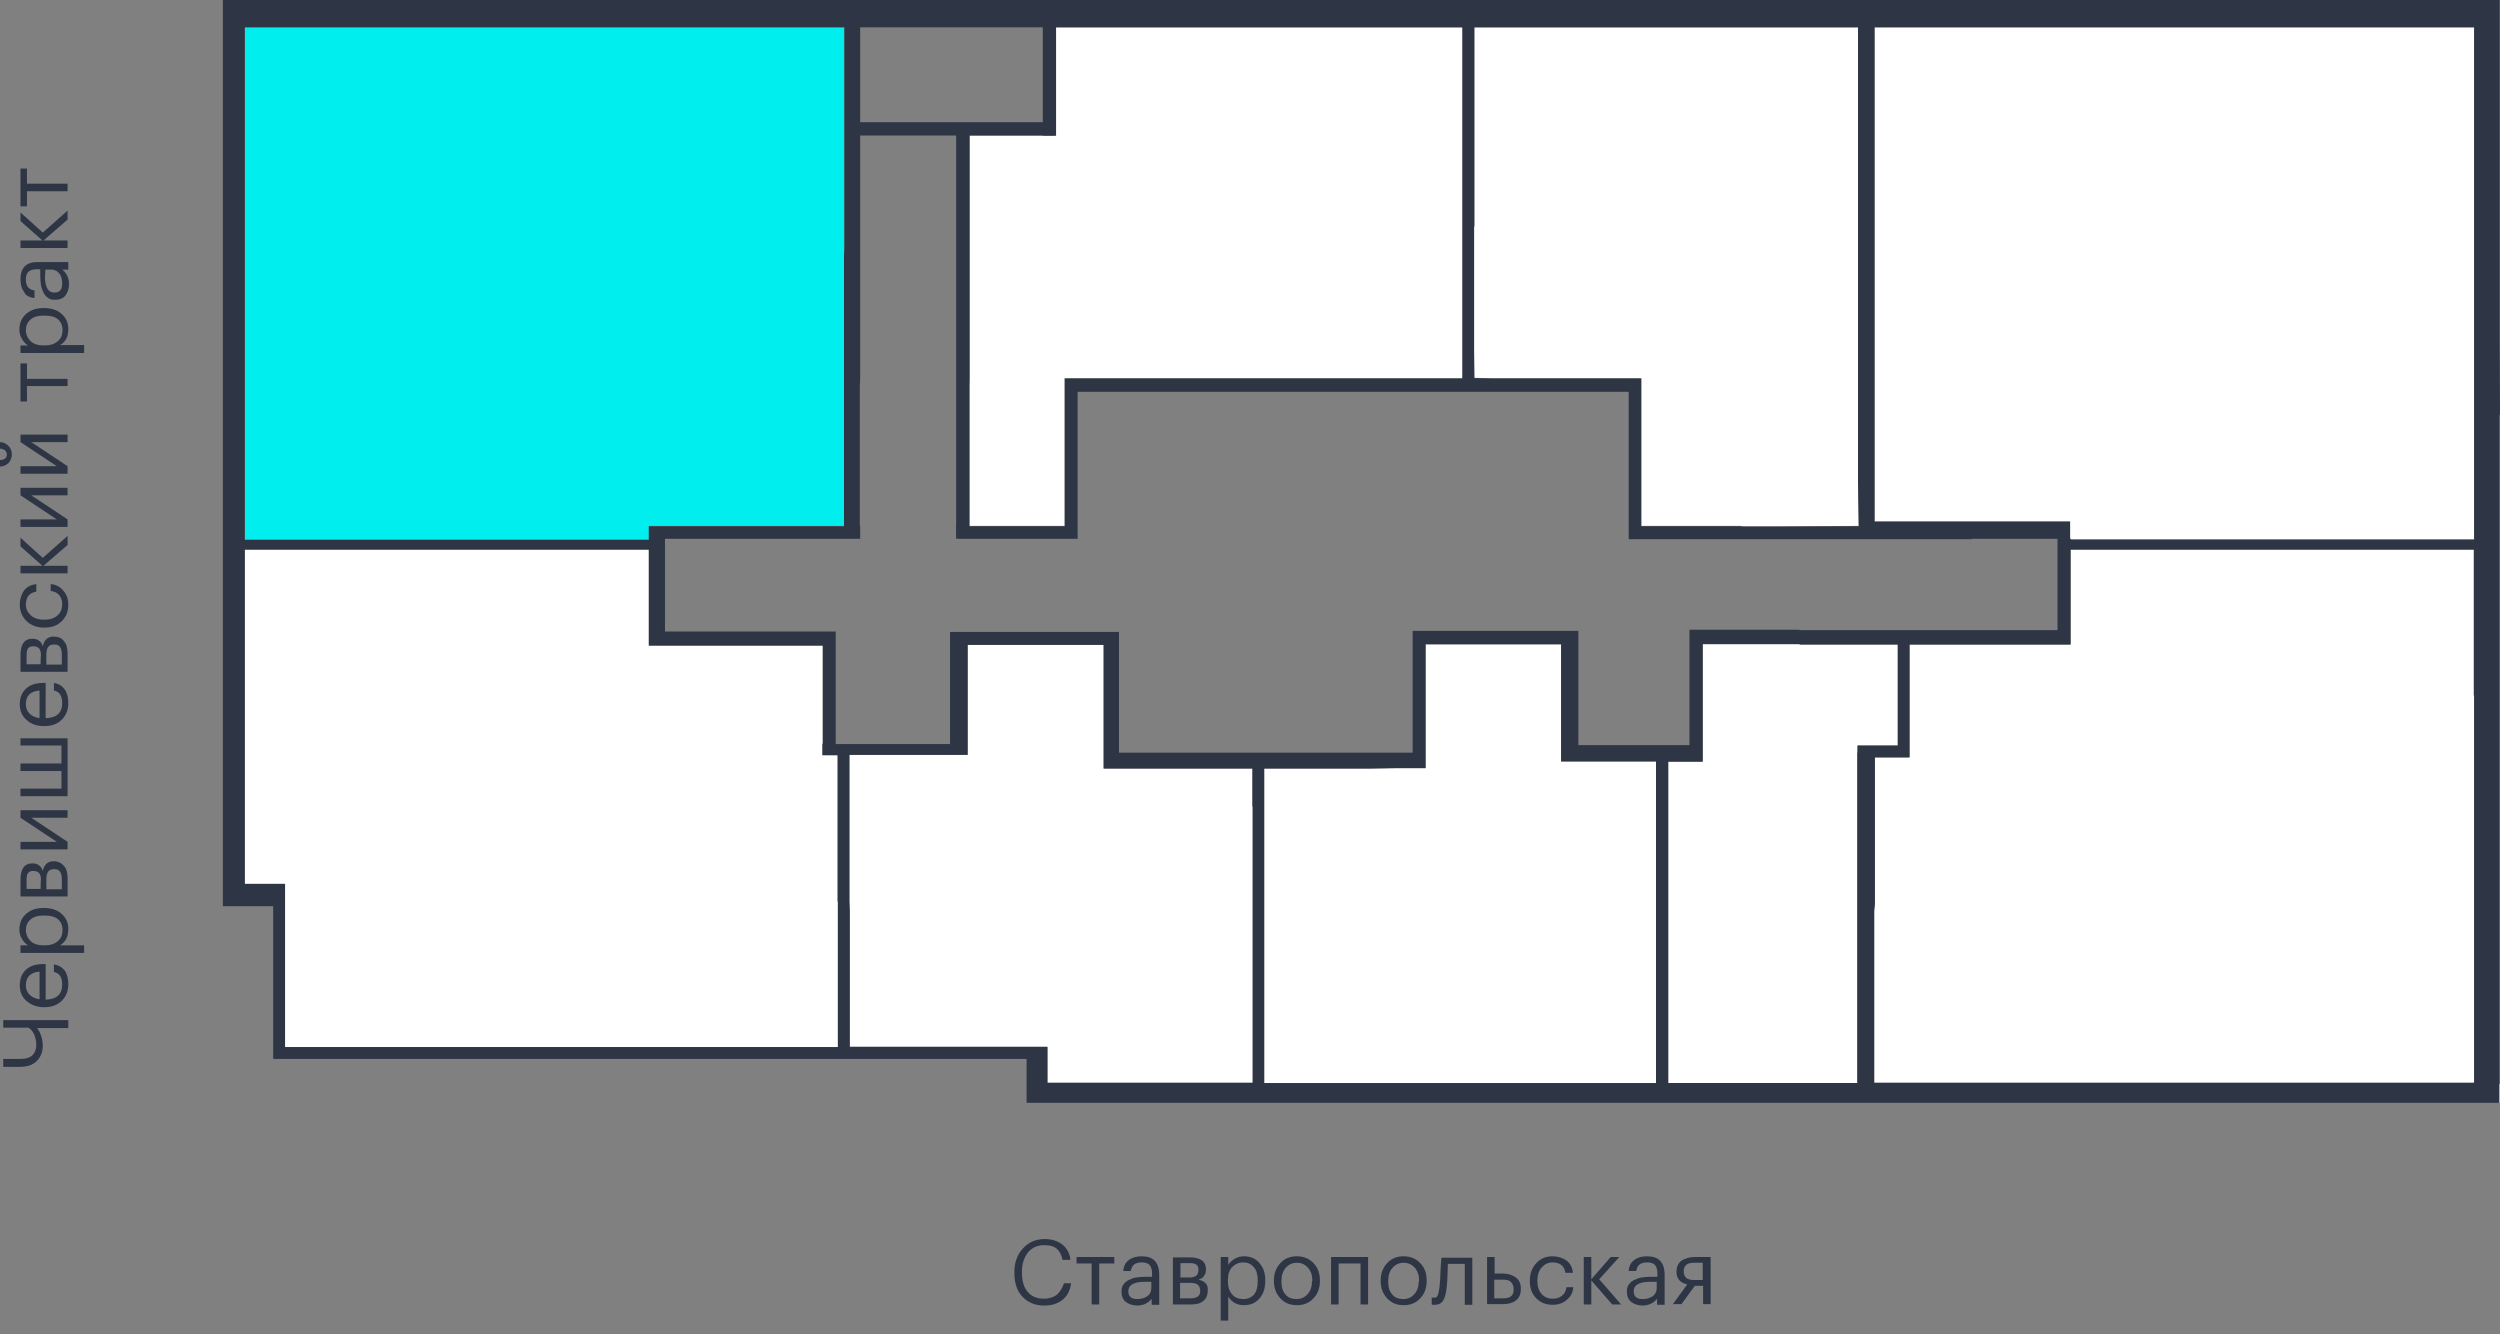 <?xml version="1.0" encoding="utf-8"?><!--Generator: Adobe Illustrator 26.1.0, SVG Export Plug-In . SVG Version: 6.00 Build 0)--><svg version="1.1" id="Слой_1" xmlns:xodm="http://www.corel.com/coreldraw/odm/2003" xmlns="http://www.w3.org/2000/svg" xmlns:xlink="http://www.w3.org/1999/xlink" x="0px" y="0px" viewBox="0 0 695.5 371.2" style="enable-background:new 0 0 695.5 371.2;" xml:space="preserve"><rect x="0" y="0" width="695.5" height="371.2" fill="#808080" stroke="none"/><style type="text/css">.st0{fill-rule:evenodd;clip-rule:evenodd;fill:#2E3545;}
	.st1{fill-rule:evenodd;clip-rule:evenodd;fill:#FFFFFF;}
	.st2{fill-rule:evenodd;clip-rule:evenodd;fill:#00EEEE;}
	.st3{fill:#FFFFFF;}
	.st4{fill:#2E3545;}</style><g><path class="st0" d="M0.9,285.9h7c0.4,0.2,0.8,0.6,1.1,1c0.7,1,1.1,2.3,1.1,3.8c0,1.3-0.4,2.2-1.1,2.9c-0.8,0.7-1.9,1-3.3,1H0.9
		v2.2h4.5c2.1,0,3.7-0.5,4.8-1.6c1.1-1.1,1.7-2.5,1.7-4.3c0-1.3-0.3-2.5-0.8-3.6c-0.2-0.5-0.5-0.9-0.8-1.3h8.7v-2.2H0.9V285.9z"/><path class="st0" d="M15,268.3v2.1c1.5,0.3,2.3,1.4,2.3,3.5c0,2.7-1.5,4.1-4.6,4.2v-9.9H12c-2.2,0-3.8,0.6-4.9,1.7
		c-1.1,1.1-1.6,2.5-1.6,4.2c0,1.8,0.6,3.3,1.9,4.4c1.3,1.1,2.9,1.7,4.8,1.7h0.2c2,0,3.6-0.6,4.8-1.8c1.2-1.2,1.8-2.7,1.8-4.6
		c0-1.5-0.3-2.8-1-3.8C17.3,269.1,16.3,268.5,15,268.3z M11,278c-1.2-0.2-2.1-0.6-2.8-1.3c-0.7-0.7-1-1.6-1-2.6
		c0-2.3,1.3-3.6,3.8-3.8C11,270.3,11,278,11,278z"/><path class="st0" d="M19,258.5c0-1.8-0.6-3.2-1.9-4.3c-1.2-1.1-2.9-1.6-4.9-1.6h-0.2c-2,0-3.6,0.6-4.8,1.7
		c-1.2,1.1-1.8,2.5-1.8,4.3c0,0.9,0.2,1.8,0.7,2.6c0.5,0.8,1,1.4,1.7,1.8H5.7v2.1h17.7v-2.1h-6.7C18.3,262,19,260.5,19,258.5z
		 M12.4,263h-0.2c-1.6,0-2.9-0.4-3.7-1.2c-0.8-0.8-1.3-1.8-1.3-3.1c0-1.2,0.4-2.1,1.3-2.9c0.9-0.8,2.1-1.1,3.7-1.1h0.2
		c1.6,0,2.8,0.3,3.7,1c0.8,0.7,1.3,1.7,1.3,3c0,1.3-0.4,2.4-1.3,3.1C15.2,262.6,14,263,12.4,263z"/><path class="st0" d="M14.9,239.6c-1.6,0-2.6,0.9-3,2.7c-0.2-0.7-0.5-1.2-1.1-1.6c-0.5-0.4-1.1-0.5-1.7-0.5H9
		c-2.2,0-3.3,1.5-3.3,4.6v4.6h13.1v-5.1c0-1.5-0.3-2.6-1-3.4S16.2,239.6,14.9,239.6L14.9,239.6z M11.3,247.3H7.4v-2.5
		c0-0.9,0.1-1.5,0.4-1.9c0.3-0.4,0.7-0.6,1.4-0.6h0.1c0.7,0,1.2,0.2,1.6,0.6c0.3,0.4,0.5,1,0.5,1.9
		C11.3,244.8,11.3,247.3,11.3,247.3z M15.1,241.8c0.7,0,1.3,0.2,1.6,0.7c0.3,0.4,0.5,1.1,0.5,2v2.9h-4.3v-2.9c0-0.9,0.2-1.6,0.5-2
		C13.7,242,14.3,241.8,15.1,241.8L15.1,241.8z"/><polygon class="st0" points="18.8,225.4 5.7,225.4 5.7,227.5 15.8,234.2 5.7,234.2 5.7,236.3 18.8,236.3 18.8,234.2 8.7,227.5 
		18.8,227.5 	"/><polygon class="st0" points="18.8,205.4 5.7,205.4 5.7,207.4 17.1,207.4 17.1,212.4 5.7,212.4 5.7,214.5 17.1,214.5 17.1,219.4 
		5.7,219.4 5.7,221.5 18.8,221.5 	"/><path class="st0" d="M12.2,202h0.2c2,0,3.6-0.6,4.8-1.8c1.2-1.2,1.8-2.7,1.8-4.6c0-1.5-0.3-2.8-1-3.8c-0.7-1-1.7-1.6-3-1.8v2.1
		c1.5,0.3,2.3,1.4,2.3,3.5c0,2.7-1.5,4.1-4.6,4.2V190H12c-2.2,0-3.8,0.6-4.9,1.7c-1.1,1.1-1.6,2.5-1.6,4.2c0,1.8,0.6,3.3,1.9,4.4
		C8.6,201.4,10.2,202,12.2,202z M11,192.1v7.7c-1.2-0.2-2.1-0.6-2.8-1.3c-0.7-0.7-1-1.6-1-2.6C7.2,193.5,8.5,192.3,11,192.1z"/><path class="st0" d="M14.9,177.1c-1.6,0-2.6,0.9-3,2.7c-0.2-0.7-0.5-1.2-1.1-1.6c-0.5-0.4-1.1-0.5-1.7-0.5H9
		c-2.2,0-3.3,1.5-3.3,4.6v4.6h13.1v-5.1c0-1.5-0.3-2.6-1-3.4C17.2,177.5,16.2,177.1,14.9,177.1L14.9,177.1z M11.3,184.8H7.4v-2.5
		c0-0.9,0.1-1.5,0.4-1.9c0.3-0.4,0.7-0.6,1.4-0.6h0.1c0.7,0,1.2,0.2,1.6,0.6c0.3,0.4,0.5,1,0.5,1.9
		C11.3,182.3,11.3,184.8,11.3,184.8z M15.1,179.3c0.7,0,1.3,0.2,1.6,0.7c0.3,0.4,0.5,1.1,0.5,2v2.9h-4.3V182c0-0.9,0.2-1.6,0.5-2
		C13.7,179.5,14.3,179.3,15.1,179.3L15.1,179.3z"/><path class="st0" d="M7.4,172.8c1.3,1.2,2.9,1.8,4.8,1.8h0.2c2,0,3.6-0.6,4.8-1.8c1.2-1.2,1.8-2.7,1.8-4.6c0-1.6-0.5-2.9-1.4-3.9
		c-0.9-1.1-2.1-1.7-3.5-1.8v1.9c1,0.1,1.8,0.5,2.4,1.2c0.6,0.7,0.8,1.6,0.8,2.5c0,1.3-0.4,2.3-1.3,3.1c-0.9,0.8-2.1,1.2-3.6,1.2
		h-0.2c-1.5,0-2.7-0.4-3.6-1.2c-0.9-0.8-1.4-1.8-1.4-3c0-2.1,1-3.3,2.9-3.6v-2.1c-1.6,0.2-2.7,0.8-3.5,1.9c-0.7,1.1-1.1,2.3-1.1,3.8
		C5.5,170,6.1,171.5,7.4,172.8z"/><polygon class="st0" points="5.7,159.5 18.8,159.5 18.8,157.4 12.1,157.4 18.8,151.6 18.8,149.1 11.9,155.2 5.7,149.6 5.7,152 
		11.8,157.4 5.7,157.4 	"/><polygon class="st0" points="5.7,146.6 18.8,146.6 18.8,144.5 8.7,137.8 18.8,137.8 18.8,135.7 5.7,135.7 5.7,137.8 15.8,144.5 
		5.7,144.5 	"/><path class="st0" d="M3.3,126.4c0-0.9-0.3-1.7-0.9-2.3C1.7,123.4,1,123,0,123v1.8c1.2,0.1,1.9,0.7,1.9,1.7c0,0.9-0.6,1.4-1.9,1.5
		v1.8c1,0,1.7-0.4,2.4-1C3,128,3.3,127.3,3.3,126.4z"/><polygon class="st0" points="5.7,131.8 18.8,131.8 18.8,129.7 8.7,123 18.8,123 18.8,120.9 5.7,120.9 5.7,123 15.8,129.7 
		5.7,129.7 	"/><polygon class="st0" points="5.7,101.1 5.7,111.7 7.5,111.7 7.5,107.4 18.8,107.4 18.8,105.4 7.5,105.4 7.5,101.1 	"/><path class="st0" d="M19,91.6c0-1.8-0.6-3.2-1.9-4.3c-1.2-1.1-2.9-1.6-4.9-1.6h-0.2c-2,0-3.6,0.6-4.8,1.7c-1.2,1.1-1.8,2.5-1.8,4.3
		c0,0.9,0.2,1.8,0.7,2.6c0.5,0.8,1,1.4,1.7,1.8H5.7v2.1h17.7V96h-6.7C18.3,95.1,19,93.6,19,91.6z M12.4,96.1h-0.2
		c-1.6,0-2.9-0.4-3.7-1.2c-0.8-0.8-1.3-1.8-1.3-3.1c0-1.2,0.4-2.1,1.3-2.9c0.9-0.8,2.1-1.1,3.7-1.1h0.2c1.6,0,2.8,0.3,3.7,1
		c0.8,0.7,1.3,1.7,1.3,3c0,1.3-0.4,2.4-1.3,3.1C15.2,95.7,14,96.1,12.4,96.1z"/><path class="st0" d="M9.6,82.9v-2.1c-1.6-0.2-2.4-1.2-2.4-3c0-1,0.2-1.7,0.7-2.2c0.5-0.4,1.2-0.7,2.3-0.7h1v1.9
		c0,0.9,0.1,1.7,0.2,2.5c0.1,0.8,0.4,1.4,0.7,2.1c0.3,0.6,0.7,1.1,1.3,1.5c0.5,0.4,1.2,0.5,1.9,0.5c1.3,0,2.3-0.4,2.9-1.2
		c0.6-0.8,1-1.9,1-3.1c0-1.7-0.6-3.1-1.9-4.1h1.7v-2.1h-8.6c-3.1,0-4.7,1.6-4.7,4.8c0,1.4,0.3,2.6,1,3.5C7.1,82.2,8.2,82.8,9.6,82.9
		z M12.6,75h1.6c1,0,1.8,0.4,2.3,1.1c0.6,0.7,0.8,1.7,0.8,2.8c0,1.7-0.7,2.5-2.2,2.5c-1.7,0-2.6-1.5-2.6-4.6
		C12.6,76.8,12.6,75,12.6,75z"/><polygon class="st0" points="18.8,66.9 12.1,66.9 18.8,61.1 18.8,58.6 11.9,64.7 5.7,59.1 5.7,61.5 11.8,66.9 5.7,66.9 5.7,69 
		18.8,69 	"/><polygon class="st0" points="7.5,53.2 18.8,53.2 18.8,51.1 7.5,51.1 7.5,46.9 5.7,46.9 5.7,57.4 7.5,57.4 	"/><path class="st0" d="M294,360.2c-0.9,0.7-2.2,1.1-3.6,1.1c-1.9,0-3.4-0.6-4.5-1.9c-1.1-1.3-1.6-3.1-1.6-5.4v-0.2
		c0-2.2,0.6-4,1.7-5.4c1.1-1.3,2.6-2,4.5-2c1.5,0,2.7,0.3,3.5,1c0.8,0.7,1.3,1.7,1.6,3.1h2.2c-0.2-1.9-1-3.3-2.3-4.3
		c-1.3-1-3-1.5-4.9-1.5c-2.4,0-4.5,0.9-6,2.6c-1.6,1.7-2.4,3.9-2.4,6.6v0.2c0,2.8,0.7,5,2.2,6.6s3.5,2.5,6.1,2.5
		c2.1,0,3.7-0.5,5.1-1.6c1.3-1,2.1-2.6,2.4-4.6h-2C295.5,358.4,294.9,359.4,294,360.2z"/><polygon class="st0" points="299.5,351.5 303.7,351.5 303.7,362.9 305.8,362.9 305.8,351.5 310,351.5 310,349.7 299.5,349.7 	"/><path class="st0" d="M317.6,349.5c-1.4,0-2.6,0.3-3.5,1c-1,0.7-1.5,1.7-1.6,3.1h2.1c0.2-1.6,1.2-2.4,3-2.4c1,0,1.7,0.2,2.2,0.7
		c0.4,0.5,0.7,1.2,0.7,2.3v1h-1.9c-0.9,0-1.7,0.1-2.5,0.2c-0.8,0.1-1.4,0.4-2.1,0.7c-0.6,0.3-1.1,0.7-1.5,1.3
		c-0.4,0.5-0.5,1.2-0.5,1.9c0,1.3,0.4,2.3,1.2,2.9c0.8,0.6,1.9,1,3.1,1c1.7,0,3.1-0.6,4.1-1.9v1.7h2.1v-8.6
		C322.4,351.1,320.8,349.5,317.6,349.5z M320.3,358.3c0,1-0.4,1.8-1.1,2.3s-1.7,0.8-2.8,0.8c-1.7,0-2.5-0.7-2.5-2.2
		c0-1.7,1.5-2.6,4.6-2.6h1.8V358.3z"/><path class="st0" d="M333.4,356c0.7-0.2,1.2-0.5,1.6-1.1s0.5-1.1,0.5-1.7v-0.1c0-2.2-1.5-3.3-4.6-3.3h-4.6v13.1h5.1
		c1.5,0,2.6-0.3,3.4-1c0.8-0.7,1.2-1.6,1.2-2.9v-0.1C336.1,357.3,335.2,356.4,333.4,356z M328.4,351.4h2.5c0.9,0,1.5,0.1,1.9,0.4
		c0.4,0.3,0.6,0.7,0.6,1.4v0.1c0,0.7-0.2,1.2-0.6,1.6c-0.4,0.3-1,0.5-1.9,0.5h-2.5V351.4z M333.9,359.1c0,0.7-0.2,1.3-0.7,1.6
		c-0.4,0.3-1.1,0.5-2,0.5h-2.9v-4.3h2.9c0.9,0,1.6,0.2,2,0.5S333.9,358.3,333.9,359.1L333.9,359.1z"/><path class="st0" d="M346.1,349.5c-0.9,0-1.8,0.2-2.6,0.7c-0.8,0.5-1.4,1-1.8,1.7v-2.2h-2.1v17.7h2.1v-6.7c1,1.6,2.4,2.4,4.4,2.4
		c1.8,0,3.2-0.6,4.3-1.9c1.1-1.2,1.6-2.9,1.6-4.9v-0.2c0-2-0.6-3.6-1.7-4.8C349.3,350.1,347.8,349.5,346.1,349.5z M349.9,356.4
		c0,1.6-0.3,2.8-1,3.7c-0.7,0.8-1.7,1.3-3,1.3c-1.3,0-2.4-0.4-3.1-1.3c-0.8-0.8-1.2-2.1-1.2-3.7v-0.2c0-1.6,0.4-2.9,1.2-3.7
		c0.8-0.8,1.8-1.3,3.1-1.3c1.2,0,2.1,0.4,2.9,1.3c0.8,0.9,1.1,2.1,1.1,3.7V356.4z"/><path class="st0" d="M360.8,349.5c-1.9,0-3.4,0.6-4.6,1.9c-1.2,1.3-1.8,2.9-1.8,4.8v0.2c0,1.9,0.6,3.5,1.8,4.8
		c1.2,1.3,2.7,1.9,4.6,1.9c1.9,0,3.4-0.6,4.6-1.9c1.2-1.2,1.8-2.9,1.8-4.8v-0.2c0-2-0.6-3.6-1.8-4.8
		C364.2,350.1,362.6,349.5,360.8,349.5z M365,356.4c0,1.5-0.4,2.7-1.2,3.6c-0.8,0.9-1.8,1.4-3.1,1.4c-1.3,0-2.4-0.4-3.1-1.3
		c-0.8-0.9-1.1-2.1-1.1-3.6v-0.2c0-1.5,0.4-2.7,1.2-3.6c0.8-0.9,1.8-1.4,3.1-1.4c1.3,0,2.3,0.5,3.1,1.4c0.8,0.9,1.2,2.1,1.2,3.6
		V356.4z"/><polygon class="st0" points="370.3,362.9 372.4,362.9 372.4,351.5 378.5,351.5 378.5,362.9 380.6,362.9 380.6,349.7 370.3,349.7 	
		"/><path class="st0" d="M390.5,349.5c-1.9,0-3.4,0.6-4.6,1.9c-1.2,1.3-1.8,2.9-1.8,4.8v0.2c0,1.9,0.6,3.5,1.8,4.8
		c1.2,1.3,2.7,1.9,4.6,1.9c1.9,0,3.4-0.6,4.6-1.9c1.2-1.2,1.8-2.9,1.8-4.8v-0.2c0-2-0.6-3.6-1.8-4.8
		C393.9,350.1,392.3,349.5,390.5,349.5z M394.7,356.4c0,1.5-0.4,2.7-1.2,3.6c-0.8,0.9-1.8,1.4-3.1,1.4c-1.3,0-2.4-0.4-3.1-1.3
		c-0.8-0.9-1.1-2.1-1.1-3.6v-0.2c0-1.5,0.4-2.7,1.2-3.6c0.8-0.9,1.8-1.4,3.1-1.4c1.3,0,2.3,0.5,3.1,1.4c0.8,0.9,1.2,2.1,1.2,3.6
		V356.4z"/><path class="st0" d="M400.8,352.6c-0.1,2.8-0.2,4.5-0.3,5.1c-0.1,0.6-0.1,1-0.2,1.3c0,0.3-0.1,0.6-0.2,1c-0.1,0.4-0.3,0.6-0.4,0.8
		c-0.2,0.2-0.4,0.2-0.7,0.2c-0.2,0-0.4,0-0.5,0l-0.2-0.1v2l0.2,0.1c0.2,0,0.5,0,0.7,0c1,0,1.8-0.4,2.3-1.2c0.5-0.8,0.8-2.1,1-3.9
		c0.1-0.6,0.2-2.7,0.3-6.3h4.7v11.4h2.1v-13.1h-8.6L400.8,352.6z"/><path class="st0" d="M421.7,355.4c-0.9-0.7-2.1-1.1-3.6-1.1h-2.3v-4.6h-2.1v13.1h4.4c1.5,0,2.7-0.3,3.6-1c0.9-0.7,1.4-1.7,1.4-3.2
		v-0.1C423.1,357.2,422.7,356.1,421.7,355.4z M421.1,358.7c0,0.8-0.2,1.5-0.7,1.9c-0.4,0.4-1.2,0.6-2.2,0.6h-2.5V356h2.5
		c1,0,1.7,0.2,2.1,0.6C420.8,357.1,421.1,357.7,421.1,358.7L421.1,358.7z"/><path class="st0" d="M434.5,360.5c-0.7,0.6-1.6,0.8-2.5,0.8c-1.3,0-2.3-0.4-3.1-1.3c-0.8-0.9-1.2-2.1-1.2-3.6v-0.2
		c0-1.5,0.4-2.7,1.2-3.6c0.8-0.9,1.8-1.4,3-1.4c2.1,0,3.3,1,3.6,2.9h2.1c-0.2-1.6-0.8-2.7-1.9-3.5c-1.1-0.7-2.3-1.1-3.8-1.1
		c-1.8,0-3.3,0.6-4.5,1.9c-1.2,1.3-1.8,2.9-1.8,4.8v0.2c0,2,0.6,3.6,1.8,4.8c1.2,1.2,2.7,1.8,4.6,1.8c1.6,0,2.9-0.5,3.9-1.4
		c1.1-0.9,1.7-2.1,1.8-3.5h-1.9C435.6,359.2,435.2,360,434.5,360.5z"/><polygon class="st0" points="450.5,349.7 448.1,349.7 442.7,355.9 442.7,349.7 440.6,349.7 440.6,362.9 442.7,362.9 442.7,356.2 
		448.5,362.9 451,362.9 444.9,355.9 	"/><path class="st0" d="M458.2,349.5c-1.4,0-2.6,0.3-3.5,1c-1,0.7-1.5,1.7-1.6,3.1h2.1c0.2-1.6,1.2-2.4,3-2.4c1,0,1.7,0.2,2.2,0.7
		c0.4,0.5,0.7,1.2,0.7,2.3v1h-1.9c-0.9,0-1.7,0.1-2.5,0.2c-0.8,0.1-1.4,0.4-2.1,0.7c-0.6,0.3-1.1,0.7-1.5,1.3
		c-0.4,0.5-0.5,1.2-0.5,1.9c0,1.3,0.4,2.3,1.2,2.9c0.8,0.6,1.9,1,3.1,1c1.7,0,3.1-0.6,4.1-1.9v1.7h2.1v-8.6
		C463,351.1,461.4,349.5,458.2,349.5z M460.9,358.3c0,1-0.4,1.8-1.1,2.3s-1.7,0.8-2.8,0.8c-1.7,0-2.5-0.7-2.5-2.2
		c0-1.7,1.5-2.6,4.6-2.6h1.8V358.3z"/><path class="st0" d="M467.8,350.7c-0.9,0.7-1.4,1.7-1.4,3v0.1c0,1.9,1,3.1,3,3.5l-4,5.5h2.4l3.7-5.1h2.3v5.1h2.1v-13.1h-4.4
		C470,349.7,468.8,350.1,467.8,350.7z M473.8,356.1h-2.5c-1,0-1.7-0.2-2.2-0.6c-0.4-0.4-0.7-1-0.7-1.7v-0.1c0-1.6,0.9-2.4,2.8-2.4
		h2.5V356.1z"/></g><g><g><polygon class="st1" points="688.3,213.5 688.3,207.7 688.3,204 688.3,193.5 688.3,152.9 576.1,152.9 576.1,179.3 572.4,179.3 
			558.8,179.3 558.8,179.3 531.3,179.3 531.3,207.4 531.3,209 531.3,210.7 530,210.7 527.9,210.7 521.6,210.7 521.6,215.6 
			521.6,251.4 521.4,253.4 521.4,301.3 688.3,301.3 		"/><polygon class="st1" points="500.2,179.2 498.1,179.2 473.7,179.2 473.7,207.2 473.7,209.6 473.7,211.9 470,211.9 464.1,211.9 
			464.1,301.3 516.7,301.3 516.7,210.7 516.7,209.4 516.7,207.4 527.9,207.4 527.9,179.3 500.6,179.3 500.6,179.2 		"/><polygon class="st1" points="688.3,106.1 688.3,102.5 688.3,17.2 688.3,7.6 533,7.6 521.5,7.6 521.5,68.5 521.5,71 521.5,110.9 
			521.5,117.9 521.5,145.1 548.5,145.1 572.4,145.1 575.9,145.1 575.9,147.2 575.9,149.9 576.1,149.9 576.1,150.1 688.3,150.1 		"/><polygon class="st1" points="79.3,291.3 233.1,291.3 233.1,253.6 233.1,250.8 233.1,250.8 233.1,215 233.1,210.1 228.8,210.1 
			228.8,208.4 228.8,206.9 228.9,206.9 228.9,179.6 202.2,179.6 184.8,179.6 184.3,179.6 180.5,179.6 180.5,177.2 180.5,152.9 
			68.1,152.9 68.1,204 68.1,207.8 68.1,245.9 76,245.9 79.3,245.9 79.3,252.1 		"/><polygon class="st1" points="291.4,301.3 348.5,301.3 348.5,253.9 348.5,251.3 348.5,224.4 348.5,213.8 310.7,213.8 308.9,213.8 
			307.1,213.8 307.1,212.1 307.1,210.2 307.1,179.4 287.8,179.4 269.2,179.4 269.2,206.9 269.2,210 266.8,210 264.1,210 236.3,210 
			236.3,215 236.3,250.8 236.4,253.6 236.4,291.3 285.6,291.3 291.4,291.3 291.4,294.6 		"/><polygon class="st1" points="695.4,193.5 695.4,213.5 695.4,301.6 695.3,301.6 695.3,306.8 695.5,306.8 695.5,115.4 695.4,115.4 
					"/><polygon class="st1" points="434.3,207.4 434.3,205.1 434.3,179.3 423.3,179.3 396.6,179.3 396.6,210 396.6,212.3 396.6,213.7 
			393.5,213.7 388,213.7 381.4,213.8 351.7,213.8 351.7,251.3 351.7,253.9 351.7,301.3 460.7,301.3 460.7,211.9 434.3,211.9 
			434.3,210.1 		"/><polygon class="st2" points="68.1,104.7 68.1,146.1 68.1,149.8 68.1,150.1 180.5,150.1 180.5,146.3 234.8,146.3 234.8,71.3 
			234.9,68.9 234.9,7.6 223.6,7.6 81.3,7.6 68.1,7.6 68.1,100.6 		"/><polygon class="st3" points="421.4,7.6 409.6,7.6 409.6,61 409.6,63 409.6,97.8 409.7,105.1 414.5,105.2 441.7,105.2 443.9,105.2 
			453,105.2 456.6,105.2 456.6,108.9 456.6,146.3 484.5,146.3 484.5,146.4 495.4,146.4 517.1,146.3 516.9,133.7 516.9,7.6 		"/><polygon class="st3" points="269.7,146.3 295.3,146.3 296.7,146.3 270.9,146.3 270,146.3 296.2,146.3 296.2,107.5 296.2,105.2 
			298.4,105.2 300.8,105.2 407.1,105.2 407.1,76.2 407.1,73.8 407.1,55.2 407.1,52.9 407.1,7.6 336.1,7.6 293.7,7.6 293.7,37.7 
			269.8,37.7 269.8,105.2 269.7,107.6 		"/></g><rect x="266" y="35.7" class="st4" width="3.7" height="113"/><rect x="235.8" y="34" class="st4" width="57.9" height="3.7"/><rect x="290.1" y="3.6" class="st4" width="3.7" height="34.1"/><path class="st0" d="M695.4,95.4V17.2V7.6V0h-7.1H533h-27.4H422h-27.4H251h-27.4H81.3H62v7.6v137.3v19.3v30.1v19.3v32.3v6.2h6.1H76
		v42.4h0.1v0.1h209.5v12.2h5.8h403.9v-5.2h0.1v-88.1v-20v-78.1h0.1L695.4,95.4L695.4,95.4z M410.2,63l0-2V7.6H422h94.9v126.2
		l0.2,12.6l-21.7,0.1h-10.9v-0.1h-27.9v-37.4v-3.7H453h-67h-2.2H415l-4.8-0.1l-0.1-7.4V63z M239.2,146.3v-2.5v-36.2l0.1-2.4V7.6
		h155.2h12.3v45.4v2.3v18.5v2.5v29H300.8h-2.4h-2.2v2.3v38.8h-26.3h-1.4h-2.3H266v3.5h26.5h4h3.3v-3.5v-37.4h24.1l71.9,0h57.3v35.5
		v1.8v3.7h31.3h10.9h21.5h4.7h27v-0.1h23.9v25.4h-13.6h-58.2v-0.1h-26.9H470v4v2.9v25.2h-30.9v-28v-3.8H437h-2.7h-10.9h-22H397H397
		h-4v4v29.9h-32h-4.7h-45v-29.9v-3.7h-4.4h-1.3h-3.7h-5.5h-4h-4.5h-18.5h-5.1v3.5v2.3v25.4h-27.8h-3.3h-0.7v-27.3v-4h-30.2h-17.3
		v-25.8h49.9h4.4V146.3z M68.1,149.8v-3.7v-41.4v-4.1v-93h13.2h142.3h11.3v61.4l-0.1,2.4v75h-54.3v3.8H68.1V149.8z M233.1,250.8
		L233.1,250.8l0,2.8v37.7H79.3v-39.2v-6.2H76h-7.9v-38.1V204v-51.1h112.4v24.3v2.4h3.8h0.5h17.4h26.7v27.3h-0.1v1.4v1.8h4.2l0,4.9
		V250.8z M348.5,224.4v26.8v2.6v47.4h-57.1v-6.7v-3.3h-5.8h-49.2v-37.7l-0.1-2.8V215v-5h27.8h2.7h2.4v-3.2v-27.4h18.5h19.3v30.8v1.9
		v1.7h1.8h1.8h37.8V224.4z M460.7,301.3h-109v-47.4v-2.6v-37.5h29.7l6.6-0.1h5.5h3.1v-1.4V210v-30.8h26.7h11v25.8v2.3v2.7v1.8h26.4
		V301.3z M516.7,209.4v1.3v90.6h-52.6v-89.4h5.9h3.7v-2.3v-2.4v-28h24.4h2.2h0.4v0.1h27.3v28.1h-11.2V209.4z M688.3,193.5V204v3.7
		v5.8v87.7H521.4v-47.9l0.2-1.9v-35.9v-4.8h6.3h2.1h1.2V209v-1.6v-28.1h27.5v0h13.6h3.7v-26.4h112.2V193.5z M688.3,17.2v85.3v3.6v44
		H576.1v-0.2h-0.2v-2.7v-2.1h-3.5h-23.9h-27v-27.2v-6.9V71v-2.5V7.6H533h155.3V17.2z"/></g></svg>